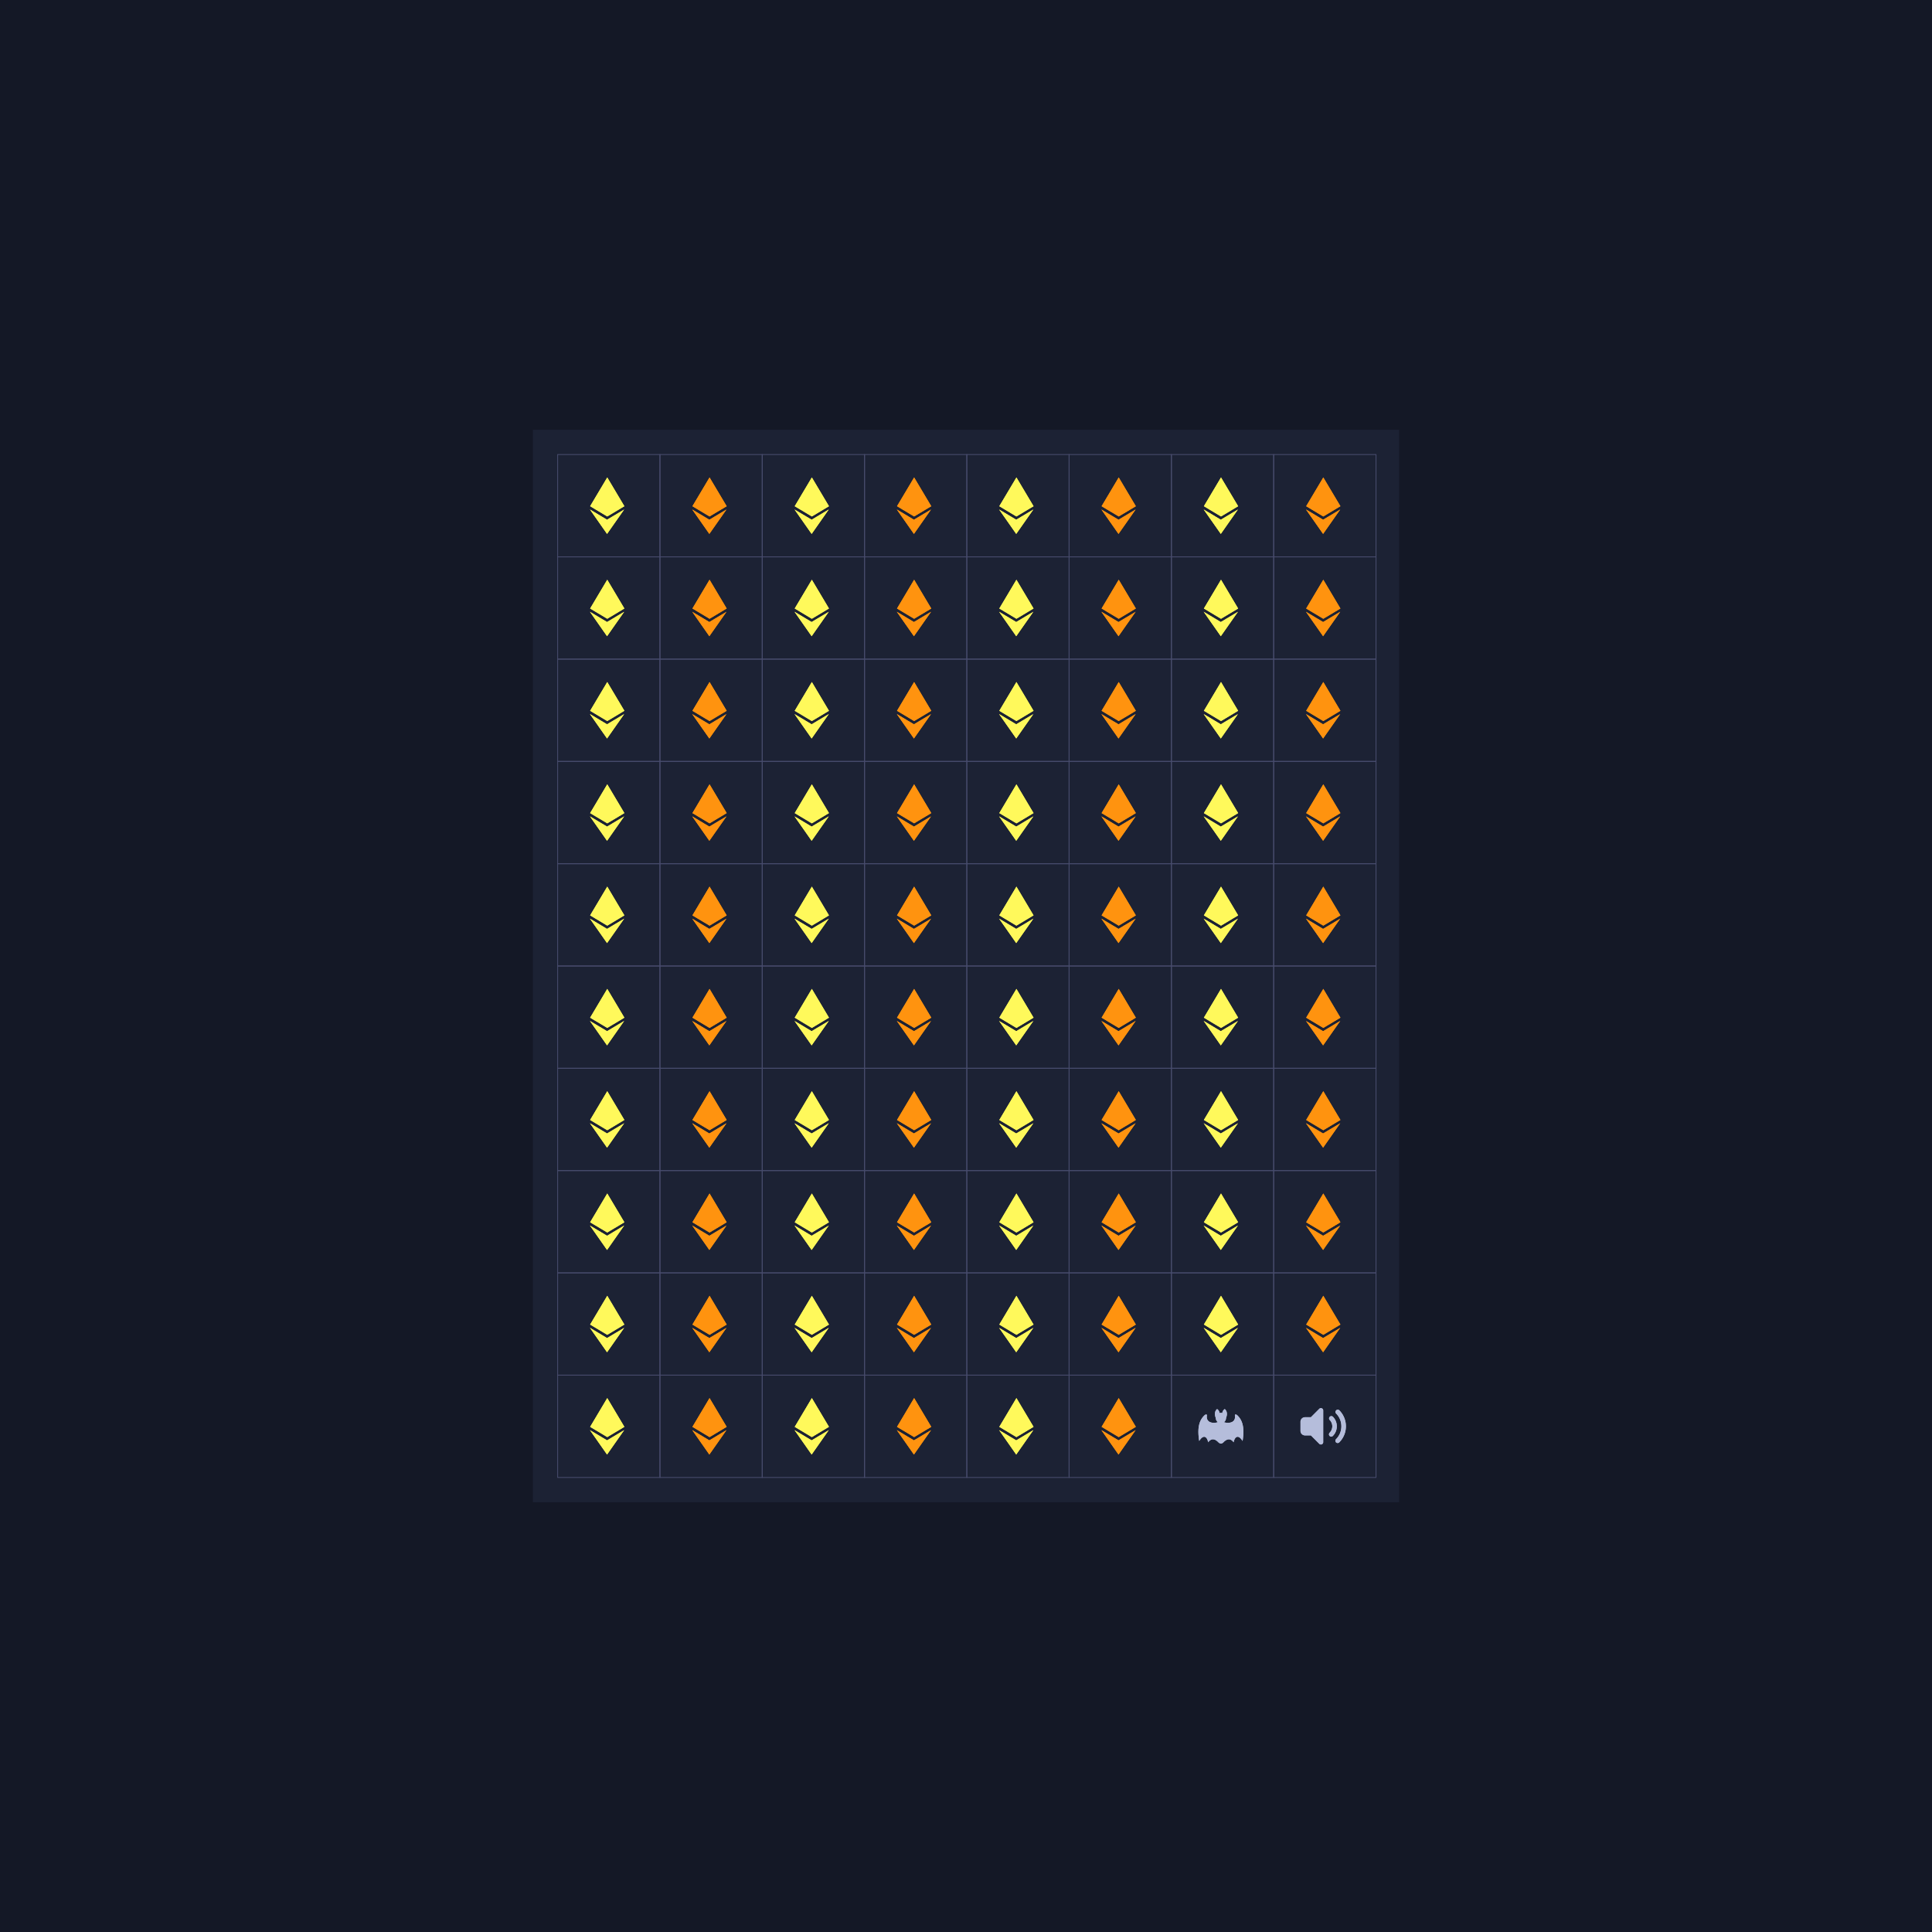 <svg xmlns='http://www.w3.org/2000/svg' fill='none' viewBox='0 0 2342 2342'><symbol id='1' viewBox='0 0 500 500'><path filter='url(#b1)' d='m250.5 111.982-83.663 140.579 83.663 50.081 83.664-50.081L250.5 111.982Zm-1 276.037 83.712-119.39-83.712 50.053-83.663-50.053 83.663 119.39Z'/><path d='m250.5 111.982-83.663 140.579 83.663 50.081 83.664-50.081L250.5 111.982Zm-1 276.037 83.712-119.39-83.712 50.053-83.663-50.053 83.663 119.39Z'/></symbol><symbol id='2' viewBox='0 0 500 500'><path filter='url(#b1)' d='M250.097 334.277c-4.408 0-9.595-2.84-14.465-8.259-12.429-11.712-30.146-21.606-47.863 2.016-6.242-31.213-24.971-37.456-43.699-6.242-12.485-75.95 6.243-106.127 24.971-124.855 6.243-6.243 13.372-6.181 12.486 0-5.844 40.883 39.572 38.911 53.731 32.574-6.149-4.551-10.132-11.855-10.132-20.089-12.486-31.214 6.243-43.699 6.243-43.699s10.063 5.032 12.123 19.615a24.786 24.786 0 0 1 6.605-.887c2.285 0 4.501.306 6.605.887 2.06-14.583 12.123-19.615 12.123-19.615s18.728 12.485 6.243 43.699c0 8.266-4.014 15.595-10.207 20.139 14.296 6.299 59.437 8.147 53.613-32.624-.887-6.181 6.242-6.243 12.485 0 18.728 18.728 37.456 48.905 24.971 124.855-18.728-31.214-37.456-24.971-43.699 6.242-17.243-22.992-34.485-14.227-46.858-2.953-5.101 6.031-10.619 9.196-15.276 9.196Z'/><path d='M250.097 334.277c-4.408 0-9.595-2.84-14.465-8.259-12.429-11.712-30.146-21.606-47.863 2.016-6.242-31.213-24.971-37.456-43.699-6.242-12.485-75.95 6.243-106.127 24.971-124.855 6.243-6.243 13.372-6.181 12.486 0-5.844 40.883 39.572 38.911 53.731 32.574-6.149-4.551-10.132-11.855-10.132-20.089-12.486-31.214 6.243-43.699 6.243-43.699s10.063 5.032 12.123 19.615a24.786 24.786 0 0 1 6.605-.887c2.285 0 4.501.306 6.605.887 2.06-14.583 12.123-19.615 12.123-19.615s18.728 12.485 6.243 43.699c0 8.266-4.014 15.595-10.207 20.139 14.296 6.299 59.437 8.147 53.613-32.624-.887-6.181 6.242-6.243 12.485 0 18.728 18.728 37.456 48.905 24.971 124.855-18.728-31.214-37.456-24.971-43.699 6.242-17.243-22.992-34.485-14.227-46.858-2.953-5.101 6.031-10.619 9.196-15.276 9.196Z'/></symbol><symbol id='3' viewBox='0 0 500 500'><path filter='url(#b1)' d='M320.609 331.682a11.062 11.062 0 0 1-7.77-3.219c-4.307-4.328-4.307-11.321 0-15.65 34.719-34.686 34.719-90.961 0-125.647-5.561-6.492-2.009-16.56 6.393-18.136 3.297-.61 6.704.299 9.257 2.486 43.321 43.343 43.321 113.604 0 156.947a11.142 11.142 0 0 1-7.88 3.219Zm-31.301-31.3a11.077 11.077 0 0 1-7.881-3.33c-4.306-4.329-4.306-11.321 0-15.65 17.359-17.349 17.359-45.487 0-62.824-5.56-6.493-2.009-16.561 6.393-18.137 3.297-.61 6.705.301 9.257 2.487 25.963 25.995 25.963 68.118 0 94.124a11.153 11.153 0 0 1-7.769 3.33Zm-39.292-128.089v155.394a11.124 11.124 0 0 1-6.883 10.212 9.384 9.384 0 0 1-4.217.887 11.117 11.117 0 0 1-7.881-3.218l-41.068-41.18h-28.748c-12.265 0-22.199-9.946-22.199-22.2v-44.397c0-12.265 9.934-22.2 22.199-22.2h28.748l41.068-41.178a11.08 11.08 0 0 1 12.098-2.331 11.098 11.098 0 0 1 6.883 10.211Z' /><path d='M320.609 331.682a11.062 11.062 0 0 1-7.77-3.219c-4.307-4.328-4.307-11.321 0-15.65 34.719-34.686 34.719-90.961 0-125.647-5.561-6.492-2.009-16.56 6.393-18.136 3.297-.61 6.704.299 9.257 2.486 43.321 43.343 43.321 113.604 0 156.947a11.142 11.142 0 0 1-7.88 3.219Zm-31.301-31.3a11.077 11.077 0 0 1-7.881-3.33c-4.306-4.329-4.306-11.321 0-15.65 17.359-17.349 17.359-45.487 0-62.824-5.56-6.493-2.009-16.561 6.393-18.137 3.297-.61 6.705.301 9.257 2.487 25.963 25.995 25.963 68.118 0 94.124a11.153 11.153 0 0 1-7.769 3.33Zm-39.292-128.089v155.394a11.124 11.124 0 0 1-6.883 10.212 9.384 9.384 0 0 1-4.217.887 11.117 11.117 0 0 1-7.881-3.218l-41.068-41.18h-28.748c-12.265 0-22.199-9.946-22.199-22.2v-44.397c0-12.265 9.934-22.2 22.199-22.2h28.748l41.068-41.178a11.08 11.08 0 0 1 12.098-2.331 11.098 11.098 0 0 1 6.883 10.211Z' /></symbol><defs><rect id='square' width='124' height='124' stroke='#474B6C' /><filter id='b1' x='0' y='0' width='500' height='500' filterUnits='userSpaceOnUse'><feGaussianBlur stdDeviation='7' /></filter><filter id='g1' x='-100%' y='-100%' width='400%' height='400%' filterUnits='objectBoundingBox' primitiveUnits='userSpaceOnUse' color-interpolation-filters='sRGB'><feGaussianBlur stdDeviation='52 63' x='0%' y='0%' width='100%' height='100%' in='SourceGraphic' result='blur'/></filter><filter id='g2' x='-100%' y='-100%' width='400%' height='400%' filterUnits='objectBoundingBox' primitiveUnits='userSpaceOnUse' color-interpolation-filters='sRGB'><feGaussianBlur stdDeviation='24 31' x='0%' y='0%' width='100%' height='100%' in='SourceGraphic' result='blur'/></filter></defs><rect width='2342' height='2342' fill='#141826' /><g transform='matrix(1,0,0,1,646,521)'><rect width='1050' height='1300' fill='#1C2234' /><g id='grid'><use href='#square' x='30' y='30'/><use href='#square' x='154' y='30'/><use href='#square' x='278' y='30'/><use href='#square' x='402' y='30'/><use href='#square' x='526' y='30'/><use href='#square' x='650' y='30'/><use href='#square' x='774' y='30'/><use href='#square' x='898' y='30'/><use href='#square' x='30' y='154'/><use href='#square' x='154' y='154'/><use href='#square' x='278' y='154'/><use href='#square' x='402' y='154'/><use href='#square' x='526' y='154'/><use href='#square' x='650' y='154'/><use href='#square' x='774' y='154'/><use href='#square' x='898' y='154'/><use href='#square' x='30' y='278'/><use href='#square' x='154' y='278'/><use href='#square' x='278' y='278'/><use href='#square' x='402' y='278'/><use href='#square' x='526' y='278'/><use href='#square' x='650' y='278'/><use href='#square' x='774' y='278'/><use href='#square' x='898' y='278'/><use href='#square' x='30' y='402'/><use href='#square' x='154' y='402'/><use href='#square' x='278' y='402'/><use href='#square' x='402' y='402'/><use href='#square' x='526' y='402'/><use href='#square' x='650' y='402'/><use href='#square' x='774' y='402'/><use href='#square' x='898' y='402'/><use href='#square' x='30' y='526'/><use href='#square' x='154' y='526'/><use href='#square' x='278' y='526'/><use href='#square' x='402' y='526'/><use href='#square' x='526' y='526'/><use href='#square' x='650' y='526'/><use href='#square' x='774' y='526'/><use href='#square' x='898' y='526'/><use href='#square' x='30' y='650'/><use href='#square' x='154' y='650'/><use href='#square' x='278' y='650'/><use href='#square' x='402' y='650'/><use href='#square' x='526' y='650'/><use href='#square' x='650' y='650'/><use href='#square' x='774' y='650'/><use href='#square' x='898' y='650'/><use href='#square' x='30' y='774'/><use href='#square' x='154' y='774'/><use href='#square' x='278' y='774'/><use href='#square' x='402' y='774'/><use href='#square' x='526' y='774'/><use href='#square' x='650' y='774'/><use href='#square' x='774' y='774'/><use href='#square' x='898' y='774'/><use href='#square' x='30' y='898'/><use href='#square' x='154' y='898'/><use href='#square' x='278' y='898'/><use href='#square' x='402' y='898'/><use href='#square' x='526' y='898'/><use href='#square' x='650' y='898'/><use href='#square' x='774' y='898'/><use href='#square' x='898' y='898'/><use href='#square' x='30' y='1022'/><use href='#square' x='154' y='1022'/><use href='#square' x='278' y='1022'/><use href='#square' x='402' y='1022'/><use href='#square' x='526' y='1022'/><use href='#square' x='650' y='1022'/><use href='#square' x='774' y='1022'/><use href='#square' x='898' y='1022'/><use href='#square' x='30' y='1146'/><use href='#square' x='154' y='1146'/><use href='#square' x='278' y='1146'/><use href='#square' x='402' y='1146'/><use href='#square' x='526' y='1146'/><use href='#square' x='650' y='1146'/><use href='#square' x='774' y='1146'/><use href='#square' x='898' y='1146'/></g><g id='symbols'><use href='#1' x='28' y='30' fill='#fff95b' opacity='1' height='124' width='124' /><use href='#1' x='152' y='30' fill='#ff930f' opacity='0.64' height='124' width='124' /><use href='#1' x='276' y='30' fill='#fff95b' opacity='0.63' height='124' width='124' /><use href='#1' x='400' y='30' fill='#ff930f' opacity='0.62' height='124' width='124' /><use href='#1' x='524' y='30' fill='#fff95b' opacity='0.61' height='124' width='124' /><use href='#1' x='648' y='30' fill='#ff930f' opacity='0.60' height='124' width='124' /><use href='#1' x='772' y='30' fill='#fff95b' opacity='0.59' height='124' width='124' /><use href='#1' x='896' y='30' fill='#ff930f' opacity='0.58' height='124' width='124' /><use href='#1' x='28' y='154' fill='#fff95b' opacity='0.57' height='124' width='124' /><use href='#1' x='152' y='154' fill='#ff930f' opacity='0.56' height='124' width='124' /><use href='#1' x='276' y='154' fill='#fff95b' opacity='0.55' height='124' width='124' /><use href='#1' x='400' y='154' fill='#ff930f' opacity='0.54' height='124' width='124' /><use href='#1' x='524' y='154' fill='#fff95b' opacity='0.53' height='124' width='124' /><use href='#1' x='648' y='154' fill='#ff930f' opacity='0.52' height='124' width='124' /><use href='#1' x='772' y='154' fill='#fff95b' opacity='0.51' height='124' width='124' /><use href='#1' x='896' y='154' fill='#ff930f' opacity='0.50' height='124' width='124' /><use href='#1' x='28' y='278' fill='#fff95b' opacity='0.49' height='124' width='124' /><use href='#1' x='152' y='278' fill='#ff930f' opacity='0.48' height='124' width='124' /><use href='#1' x='276' y='278' fill='#fff95b' opacity='0.47' height='124' width='124' /><use href='#1' x='400' y='278' fill='#ff930f' opacity='0.46' height='124' width='124' /><use href='#1' x='524' y='278' fill='#fff95b' opacity='0.45' height='124' width='124' /><use href='#1' x='648' y='278' fill='#ff930f' opacity='0.44' height='124' width='124' /><use href='#1' x='772' y='278' fill='#fff95b' opacity='0.43' height='124' width='124' /><use href='#1' x='896' y='278' fill='#ff930f' opacity='0.42' height='124' width='124' /><use href='#1' x='28' y='402' fill='#fff95b' opacity='0.41' height='124' width='124' /><use href='#1' x='152' y='402' fill='#ff930f' opacity='0.40' height='124' width='124' /><use href='#1' x='276' y='402' fill='#fff95b' opacity='0.39' height='124' width='124' /><use href='#1' x='400' y='402' fill='#ff930f' opacity='0.38' height='124' width='124' /><use href='#1' x='524' y='402' fill='#fff95b' opacity='0.37' height='124' width='124' /><use href='#1' x='648' y='402' fill='#ff930f' opacity='0.36' height='124' width='124' /><use href='#1' x='772' y='402' fill='#fff95b' opacity='0.35' height='124' width='124' /><use href='#1' x='896' y='402' fill='#ff930f' opacity='0.34' height='124' width='124' /><use href='#1' x='28' y='526' fill='#fff95b' opacity='0.33' height='124' width='124' /><use href='#1' x='152' y='526' fill='#ff930f' opacity='0.32' height='124' width='124' /><use href='#1' x='276' y='526' fill='#fff95b' opacity='0.31' height='124' width='124' /><use href='#1' x='400' y='526' fill='#ff930f' opacity='0.30' height='124' width='124' /><use href='#1' x='524' y='526' fill='#fff95b' opacity='0.29' height='124' width='124' /><use href='#1' x='648' y='526' fill='#ff930f' opacity='0.28' height='124' width='124' /><use href='#1' x='772' y='526' fill='#fff95b' opacity='0.27' height='124' width='124' /><use href='#1' x='896' y='526' fill='#ff930f' opacity='0.26' height='124' width='124' /><use href='#1' x='28' y='650' fill='#fff95b' opacity='0.25' height='124' width='124' /><use href='#1' x='152' y='650' fill='#ff930f' opacity='0.24' height='124' width='124' /><use href='#1' x='276' y='650' fill='#fff95b' opacity='0.23' height='124' width='124' /><use href='#1' x='400' y='650' fill='#ff930f' opacity='0.22' height='124' width='124' /><use href='#1' x='524' y='650' fill='#fff95b' opacity='0.21' height='124' width='124' /><use href='#1' x='648' y='650' fill='#ff930f' opacity='0.20' height='124' width='124' /><use href='#1' x='772' y='650' fill='#fff95b' opacity='0.19' height='124' width='124' /><use href='#1' x='896' y='650' fill='#ff930f' opacity='0.18' height='124' width='124' /><use href='#1' x='28' y='774' fill='#fff95b' opacity='0.17' height='124' width='124' /><use href='#1' x='152' y='774' fill='#ff930f' opacity='0.16' height='124' width='124' /><use href='#1' x='276' y='774' fill='#fff95b' opacity='0.15' height='124' width='124' /><use href='#1' x='400' y='774' fill='#ff930f' opacity='0.14' height='124' width='124' /><use href='#1' x='524' y='774' fill='#fff95b' opacity='0.13' height='124' width='124' /><use href='#1' x='648' y='774' fill='#ff930f' opacity='0.12' height='124' width='124' /><use href='#1' x='772' y='774' fill='#fff95b' opacity='0.11' height='124' width='124' /><use href='#1' x='896' y='774' fill='#ff930f' opacity='0.10' height='124' width='124' /><use href='#1' x='28' y='898' fill='#fff95b' opacity='0.09' height='124' width='124' /><use href='#1' x='152' y='898' fill='#ff930f' opacity='0.08' height='124' width='124' /><use href='#1' x='276' y='898' fill='#fff95b' opacity='0.07' height='124' width='124' /><use href='#1' x='400' y='898' fill='#ff930f' opacity='0.06' height='124' width='124' /><use href='#1' x='524' y='898' fill='#fff95b' opacity='0.05' height='124' width='124' /><use href='#1' x='648' y='898' fill='#ff930f' opacity='0.05' height='124' width='124' /><use href='#1' x='772' y='898' fill='#fff95b' opacity='0.05' height='124' width='124' /><use href='#1' x='896' y='898' fill='#ff930f' opacity='0.05' height='124' width='124' /><use href='#1' x='28' y='1022' fill='#fff95b' opacity='0.05' height='124' width='124' /><use href='#1' x='152' y='1022' fill='#ff930f' opacity='0.05' height='124' width='124' /><use href='#1' x='276' y='1022' fill='#fff95b' opacity='0.05' height='124' width='124' /><use href='#1' x='400' y='1022' fill='#ff930f' opacity='0.05' height='124' width='124' /><use href='#1' x='524' y='1022' fill='#fff95b' opacity='0.05' height='124' width='124' /><use href='#1' x='648' y='1022' fill='#ff930f' opacity='0.05' height='124' width='124' /><use href='#1' x='772' y='1022' fill='#fff95b' opacity='0.05' height='124' width='124' /><use href='#1' x='896' y='1022' fill='#ff930f' opacity='0.05' height='124' width='124' /><use href='#1' x='28' y='1146' fill='#fff95b' opacity='0.00' height='124' width='124' /><use href='#1' x='152' y='1146' fill='#ff930f' opacity='0.00' height='124' width='124' /><use href='#1' x='276' y='1146' fill='#fff95b' opacity='0.00' height='124' width='124' /><use href='#1' x='400' y='1146' fill='#ff930f' opacity='0.00' height='124' width='124' /><use href='#1' x='524' y='1146' fill='#fff95b' opacity='0.00' height='124' width='124' /><use href='#1' x='648' y='1146' fill='#ff930f' opacity='0.00' height='124' width='124' /><use href='#2' x='772' y='1146' fill='#B5BDDB' opacity='1' height='124' width='124' /><use href='#3' x='896' y='1146' fill='#B5BDDB' opacity='1' height='124' width='124' /></g></g></svg>